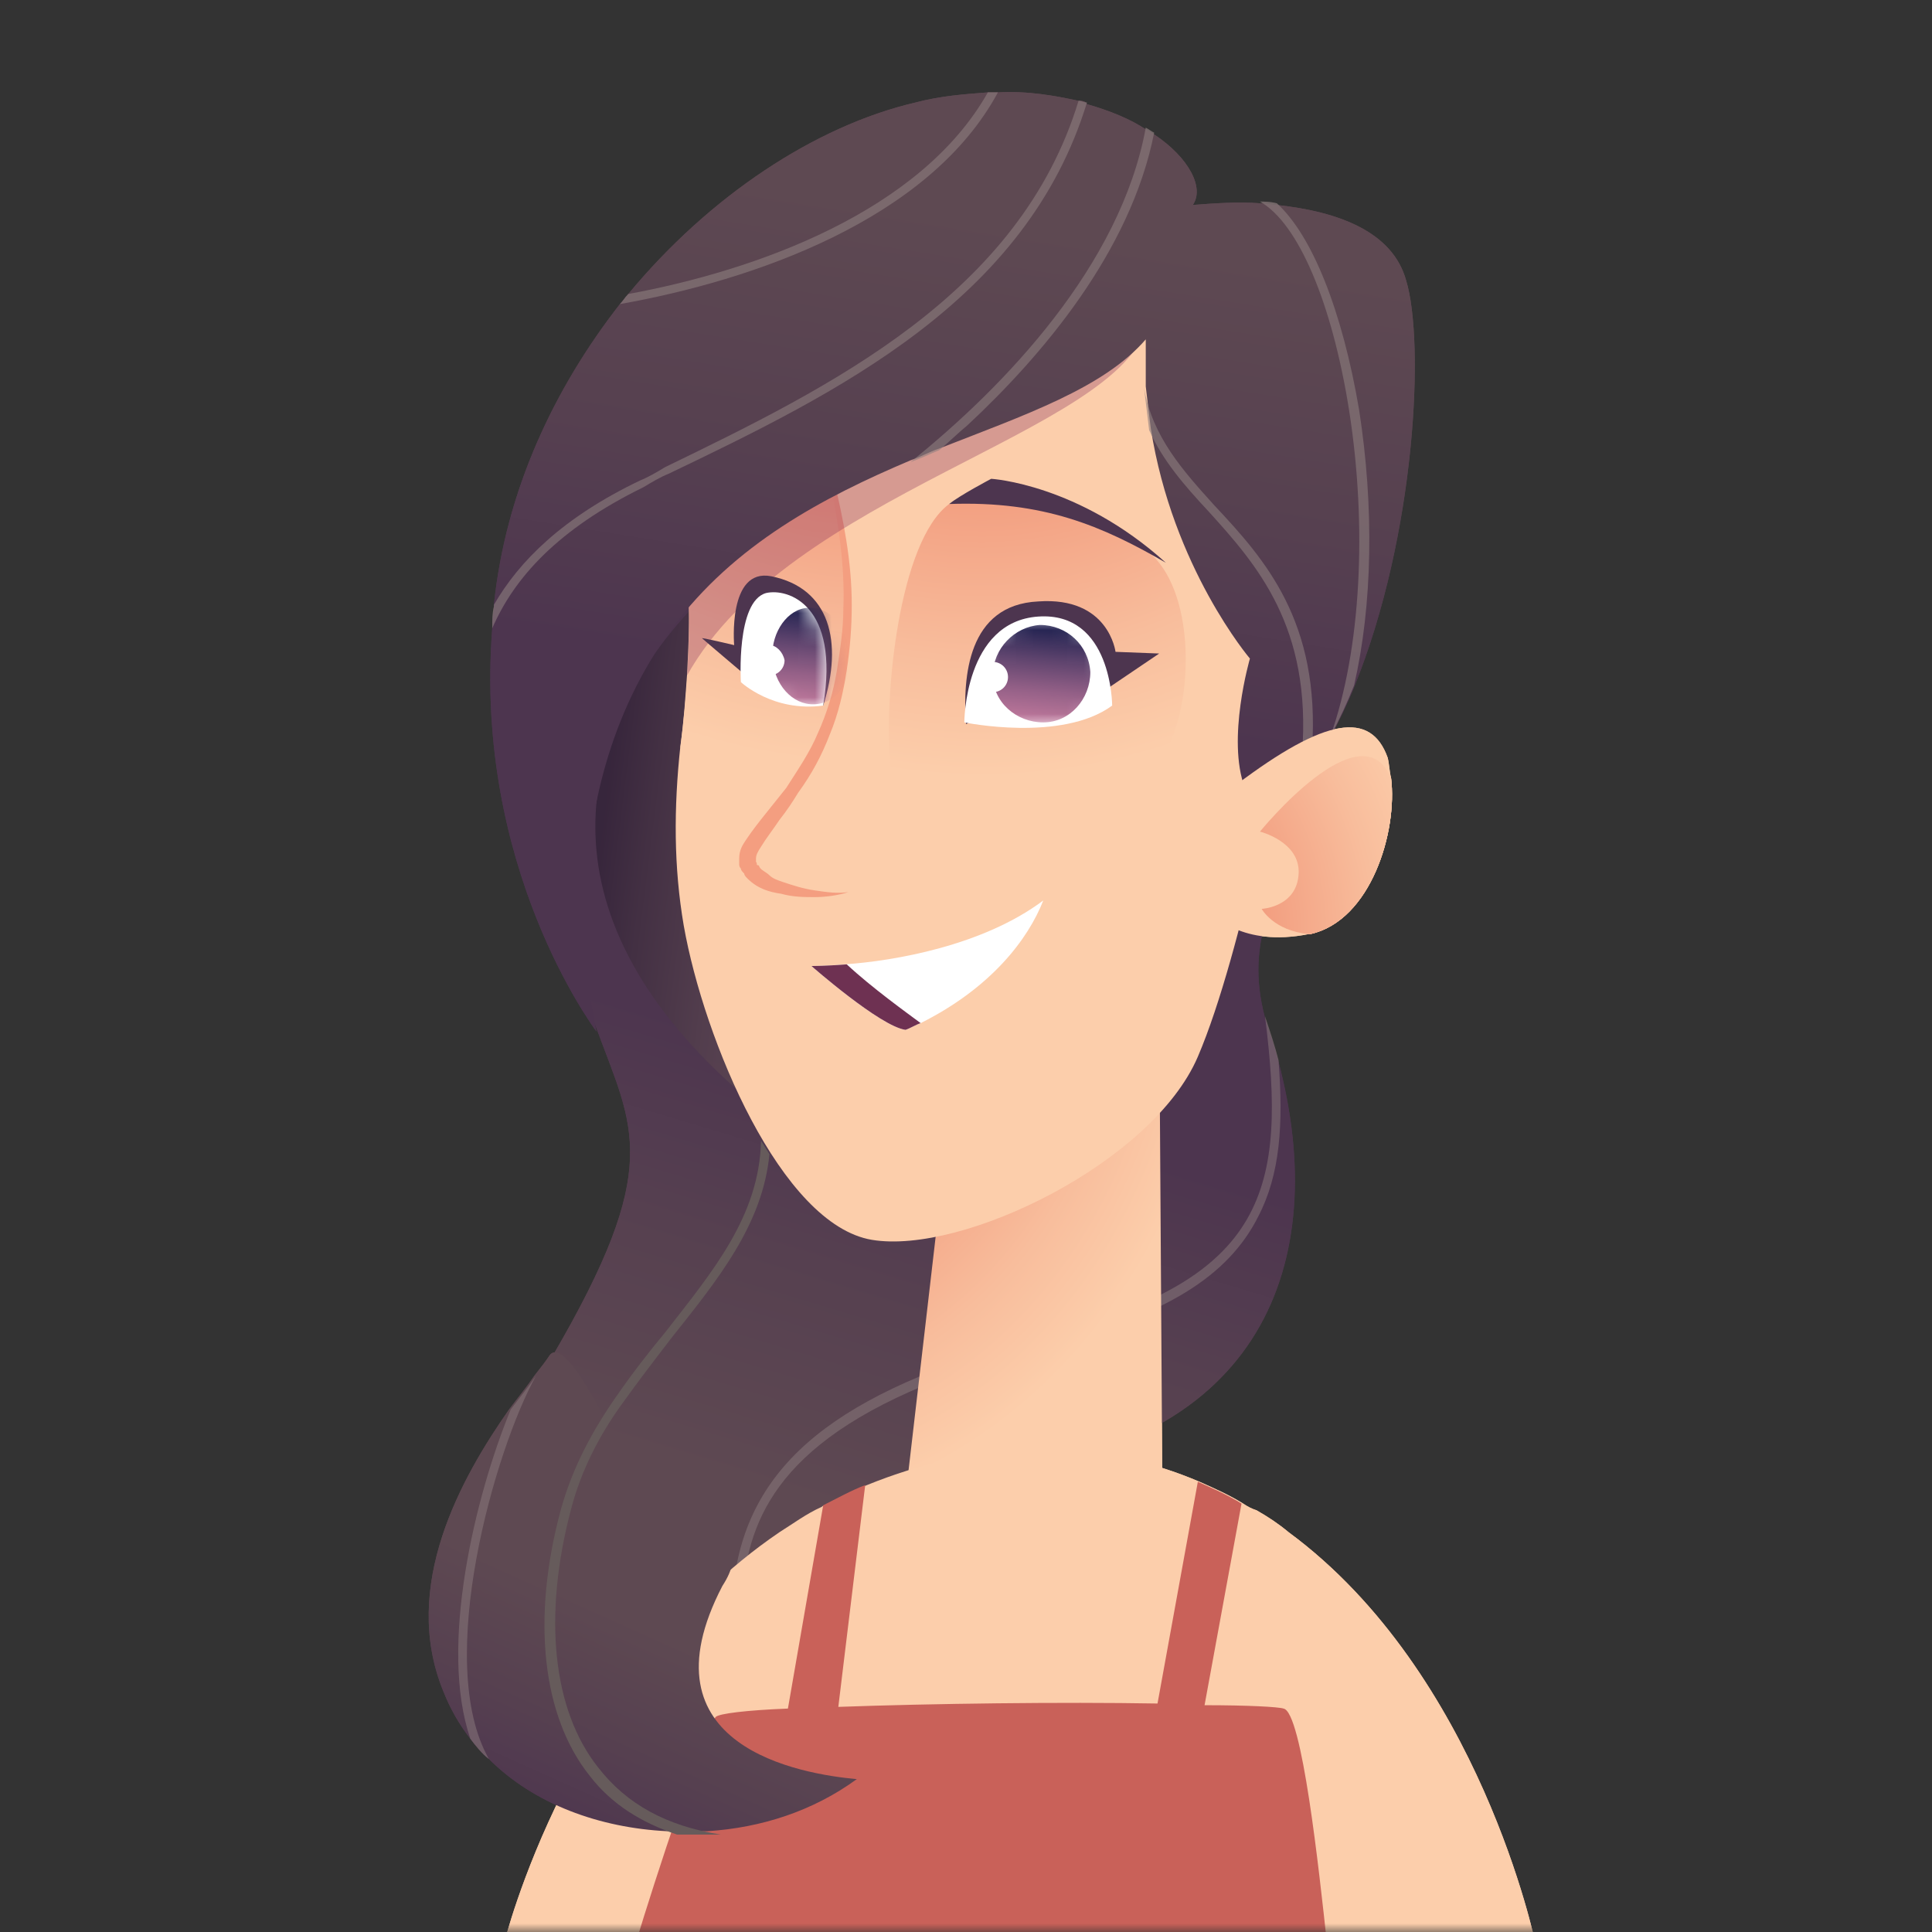 <svg width="115" height="115" viewBox="0 0 115 115" fill="none" xmlns="http://www.w3.org/2000/svg">
<rect x="0" y="0" width="115" height="115" fill="#333333" stroke="none"/>
<g clip-path="url(#clip0_1125_43172)">
<mask id="mask0_1125_43172" style="mask-type:luminance" maskUnits="userSpaceOnUse" x="0" y="0" width="115" height="115">
<path d="M115 0H0V115H115V0Z" fill="white"/>
</mask>
<g mask="url(#mask0_1125_43172)">
<path d="M42 98.4C42 98.4 41.5 96 43.8 93.4C44 93.2 44.2 93 44.5 92.7C46.8 90.6 51.1 88.4 59.3 87.6C74.9 86 79.3 75.3 76.1 63.2C75.9 62.4 75.6 61.5 75.3 60.6C74 55.7 76.4 53.8 75.4 52L42.4 33C42.4 33 34.6 32.5 33.7 38.2C32.8 43.9 33.3 55.3 35.5 61.2C37.7 67.2 39.5 69.4 32.9 80.7C26.2 91.9 42 98.4 42 98.4Z" fill="url(#paint0_linear_1125_43172)"/>
<path opacity="0.7" d="M41.1 36.3C34.4 43.5 31.8 54.1 43.8 64.8C54.1 73.9 41.1 36.3 41.1 36.3Z" fill="url(#paint1_linear_1125_43172)"/>
<g opacity="0.5">
<path d="M43.8 93.4C44 93.2 44.2 93 44.5 92.7C45.5 88.2 49 83.5 62.6 80C69.3 78.3 73.1 76 74.9 72.4C76.2 69.9 76.4 66.9 76.1 63.1C75.9 62.3 75.6 61.4 75.3 60.5C76.6 70.8 75.4 76.1 62.5 79.4C50.6 82.5 45 86.6 43.8 93.4Z" fill="#5A5051"/>
</g>
<path d="M69 59.7L69.2 90.6L53.7 90.8L56.6 65.8L69 59.7Z" fill="url(#paint2_radial_1125_43172)"/>
<path d="M76.4 43.3C76.4 43.3 74 56.6 71.3 62.9C68.6 69.2 57.3 74.7 51.9 73.8C46.5 72.9 41.9 61.9 40.7 55.1C40.1 51.6 40.1 48.1 40.5 44.4C40.7 43 40.8 41.5 40.9 40.1C41 38.1 41.1 36.1 40.9 33.9C40.8 32.7 41.3 31.4 42.1 30C42.5 29.3 43.1 28.7 43.6 28C49.5 21.5 63.3 15.4 68.3 17.2C74.9 19.8 78.2 35.4 76.4 43.3Z" fill="#FCCEAB"/>
<path d="M56.5 30C53.5 32.2 52.6 41.5 53 45.5C53.4 49.5 68 47.6 69.5 44.5C71.1 41.4 71.1 35 68.3 32.8C65.6 30.5 60.1 29 56.5 30Z" fill="url(#paint3_radial_1125_43172)"/>
<path d="M40.5 44.5C43.3 46 47.3 47.4 48.5 45.6C48.5 45.6 49.9 42.3 50.3 39.2C50.7 36.1 50.4 30.8 49.7 29.3C49.2 28.3 46.2 27.6 43.7 28.1C41.9 30.1 40.8 32.1 40.9 33.9C41.2 37.8 40.9 41.2 40.5 44.5Z" fill="url(#paint4_radial_1125_43172)"/>
<path d="M69.4 33.5C65.6 31.3 62.1 29.8 56.5 30C57.1 29.5 59 28.5 59 28.5C59 28.5 64.2 28.8 69.4 33.5Z" fill="#4D354F"/>
<path d="M48.3 57.5C48.3 57.5 52.4 61.1 53.9 61.3C54.2 61.2 54.5 61 54.8 60.9C59 58.8 61.2 55.9 62.1 53.6C58.5 56.3 53.2 57.2 50.3 57.4C49.2 57.5 48.3 57.5 48.3 57.5Z" fill="white"/>
<path d="M48.3 57.5C48.3 57.5 52.4 61.1 53.9 61.3C54.2 61.2 54.5 61 54.8 60.9C54 60.3 51.9 58.8 50.4 57.4C49.2 57.5 48.3 57.5 48.3 57.5Z" fill="#6E3152"/>
<path d="M49.4 28.6C49.9 31.1 50.3 33.7 50.2 36.2C50.2 37.5 50 38.7 49.8 40C49.6 41.2 49.2 42.5 48.7 43.6C48.2 44.8 47.5 45.8 46.8 46.9C46.4 47.4 46 47.9 45.6 48.4C45.2 48.9 44.8 49.4 44.4 50C44.2 50.3 44 50.6 44 51.1C44 51.2 44 51.3 44 51.4C44 51.5 44 51.6 44.1 51.7C44.1 51.8 44.2 51.9 44.3 52C44.3 52.1 44.4 52.2 44.5 52.3C45.1 52.9 45.8 53.1 46.5 53.2C47.2 53.4 47.9 53.4 48.5 53.4C49.1 53.4 49.9 53.3 50.5 53.1C49.8 53.2 49.2 53.1 48.5 53C47.8 52.9 47.2 52.7 46.6 52.5C46.3 52.4 46 52.3 45.8 52.1C45.6 51.9 45.3 51.8 45.2 51.6C45.2 51.6 45.2 51.5 45.1 51.5C45 51.5 45.1 51.4 45 51.3V51.2V51.1C45 50.9 45.1 50.7 45.3 50.4C45.6 49.9 46 49.4 46.4 48.8C46.8 48.3 47.2 47.7 47.5 47.2C48.3 46.1 48.9 45 49.4 43.7C49.9 42.5 50.2 41.2 50.4 39.9C50.6 38.6 50.7 37.3 50.7 36C50.7 33.4 50.2 30.9 49.6 28.4L49.4 28.6Z" fill="#F49E80"/>
<path opacity="0.3" d="M68.3 19.3C66.6 25.8 47 29.3 40.9 40.2C41 38.2 41.1 36.2 40.9 34C40.8 32.8 41.3 31.5 42.1 30.1C50.6 24.2 69.6 13.9 68.3 19.3Z" fill="#7B2155"/>
<path d="M35.5 61.4C35.4 60.9 32.4 47.7 40 37.4C43.7 32.4 49 29.6 54.2 27.4C57.6 26 57.6 26 54.2 27.4C54.8 27.2 55.3 26.9 55.9 26.7C61 24.7 65.7 23.1 68.2 20.2C68.2 21.2 68.2 22.1 68.2 23C68.3 23.9 68.4 24.7 68.5 25.5C69.8 33.8 74.4 39.2 74.4 39.2C74.4 39.2 73 44 74.1 46.9C74.1 46.9 75.7 46.1 77.6 45C77.8 44.9 78 44.8 78.2 44.7C78.5 44.5 78.7 44.4 79 44.2C79.1 44.1 79.1 44 79.2 43.9C79.7 42.9 80.2 41.9 80.6 40.9C84.3 31.8 84.8 20.3 83.7 16.7C82.9 13.8 79.7 12.6 76 12.2C75.7 12.2 75.4 12.1 75 12.1C73.7 12 72.3 12.1 71 12.2C71.7 11.2 70.8 9.4 68.7 8C68.5 7.9 68.4 7.8 68.2 7.7C67.3 7.1 66.1 6.6 64.7 6.2C64.6 6 64.4 6 64.2 6C62.8 5.7 61.2 5.4 59.4 5.5C59.2 5.5 59 5.5 58.8 5.5C57.5 5.6 56 5.7 54.5 6.1C48.5 7.5 42.2 11.7 37.4 17.5C37.2 17.7 37.1 17.9 36.9 18.1C33 23.1 30.1 29.2 29.4 36V36.1C29.4 36.5 29.3 36.9 29.3 37.4C28.2 51.6 35.3 61.1 35.5 61.4Z" fill="url(#paint5_linear_1125_43172)"/>
<g opacity="0.6">
<path d="M78.1 44.6C77.9 44.7 77.7 44.8 77.5 44.9C78.1 37.3 74.8 33.6 71.9 30.4C70.5 28.9 69.2 27.4 68.4 25.6C68.3 24.8 68.2 23.9 68.1 23.1C68.6 26 70.4 28 72.3 30.1C75.3 33.3 78.6 37 78.1 44.6Z" fill="#5A5051"/>
<path d="M80.3 24.4C79.3 18.1 77.3 13.3 75 12C75.3 12 75.6 12 76 12.1C78.1 14 79.9 18.5 80.9 24.4C81.8 30.2 81.7 36 80.6 40.8C80.2 41.8 79.7 42.9 79.2 43.8C81 38.7 81.4 31.4 80.3 24.4Z" fill="#5A5051"/>
<path d="M68.2 7.6C68.4 7.7 68.5 7.8 68.7 7.9C67.3 15 62 21.2 57.6 25.3C57 25.8 56.5 26.3 55.9 26.8C55.4 27 54.8 27.3 54.2 27.5C59.8 23 66.7 15.8 68.2 7.6Z" fill="#5A5051"/>
<path d="M29.4 36.1V36C30.9 33.4 33.5 30.8 38.1 28.6C38.6 28.4 39.1 28.1 39.6 27.8C49.5 23 60.7 17.5 64.2 6C64.4 6 64.5 6.1 64.7 6.1C61.1 17.9 49.8 23.4 39.8 28.2C39.3 28.4 38.8 28.7 38.3 29C33.2 31.5 30.6 34.4 29.3 37.4C29.3 36.9 29.3 36.5 29.4 36.1Z" fill="#5A5051"/>
<path d="M36.9 18.1C37.1 17.9 37.2 17.7 37.4 17.5C45 16.1 54.8 12.6 58.8 5.5C59 5.5 59.2 5.5 59.4 5.5C55.3 13.1 44.8 16.7 36.9 18.1Z" fill="#5A5051"/>
</g>
<path d="M91.4 115.7C91.3 115.7 86.9 115.7 80.4 115.7H79C66.9 115.7 48.8 115.7 37.8 115.7H37.6C32 115.7 30 115.7 30 115.7C30 115.7 33.9 99.7 46.4 91.2C47.2 90.7 48 90.1 48.9 89.7C48.9 89.7 49 89.6 49.1 89.6C49.9 89.2 50.8 88.7 51.6 88.4C54.8 87.1 58.2 86.3 62 86.3C65.5 86.3 68.6 87 71.4 88.2C72.3 88.6 73.2 89 74 89.5C74.3 89.7 74.5 89.8 74.8 89.9C75.5 90.3 76.1 90.7 76.7 91.2C88.1 99.6 91.4 115.7 91.4 115.7Z" fill="#FCCEAB"/>
<path d="M79 115.8C66.9 115.8 48.8 115.8 37.8 115.8C39 111.8 41.9 103 42.6 102.2C42.8 102 44.4 101.8 46.9 101.7L49 89.6C49.8 89.2 50.7 88.7 51.5 88.4L49.9 101.6C55.5 101.4 63.2 101.3 68.9 101.4L71.3 88.2C72.2 88.6 73.1 89 73.9 89.5L71.7 101.5C74.3 101.5 76.1 101.6 76.4 101.7C77.5 101.9 78.5 111.2 79 115.8Z" fill="#C96159"/>
<path d="M26.4 100.7C26.8 101.7 27.3 102.6 28 103.5C28.3 103.9 28.7 104.4 29.1 104.7C31.8 107.4 35.7 108.8 39.7 109C40.5 109 41.3 109 42.1 109C45.3 108.8 48.4 107.8 51 105.9C47.7 105.6 38 104 43 94.4C45.6 90.4 39.2 90.9 36.6 85.6C36.5 85.4 36.4 85.2 36.3 85.1C34.8 82 33.3 79.8 32.7 80.7C32.5 81 32.2 81.4 31.8 81.9C31.4 82.5 30.9 83.1 30.3 83.9C27.5 87.9 23.8 94.4 26.4 100.7Z" fill="url(#paint6_linear_1125_43172)"/>
<g opacity="0.5">
<path d="M43 109.1C42.1 109.2 41.2 109.2 40.4 109.1C38.2 108.4 36.5 107.3 35.2 105.6C32.4 102 31.7 96.2 33.5 89.7C34.2 87.2 35.4 85 36.8 83C37.7 81.7 38.7 80.5 39.7 79.2C42.9 75.2 46 71.4 45.3 66C45.5 66.3 45.7 66.7 46 67C46.2 72.1 43.2 75.7 40.1 79.5C39.1 80.8 38 82.1 37.1 83.5C35.8 85.4 34.7 87.4 34.1 89.7C32.4 96.1 33 101.7 35.7 105.1C37.3 107.4 39.8 108.7 43 109.1Z" fill="#5A5051"/>
</g>
<g opacity="0.5">
<path d="M28 103.5C28.3 103.9 28.7 104.4 29.1 104.7C25.8 98.9 29.5 86.2 31.9 81.9C31.5 82.5 31 83.1 30.4 83.9C28.3 89 26.1 98 28 103.5Z" fill="#5A5051"/>
</g>
<path d="M49 42C50.2 38.2 49.4 35 45.9 34.3C43.3 33.8 43.7 38.4 43.7 38.4C43.7 38.4 41.6 37.9 41.8 38C41.9 38.1 44.5 40.3 44.5 40.3L49 42Z" fill="#4D354F"/>
<path d="M49 42C50 36 46.9 35 45.6 35.3C43.8 35.8 44.1 40.6 44.1 40.6C44.1 40.6 46 42.4 49 42Z" fill="white"/>
<mask id="mask1_1125_43172" style="mask-type:luminance" maskUnits="userSpaceOnUse" x="44" y="35" width="6" height="8">
<path d="M49 42C50 36 46.9 35 45.6 35.3C43.8 35.8 44.1 40.6 44.1 40.6C44.1 40.6 46 42.4 49 42Z" fill="white"/>
</mask>
<g mask="url(#mask1_1125_43172)">
<path d="M46 39.4C46.2 41 47.4 42.1 48.7 41.9C50 41.7 50.8 40.3 50.6 38.7C50.4 37.1 49.2 36 47.9 36.2C46.7 36.4 45.8 37.9 46 39.4Z" fill="url(#paint7_linear_1125_43172)"/>
</g>
<path d="M46.7 39.3C46.7 39.8 46.3 40.2 45.8 40.2C45.3 40.2 44.9 39.8 44.9 39.3C44.9 38.8 45.3 38.4 45.8 38.4C46.2 38.4 46.6 38.8 46.7 39.3Z" fill="white"/>
<path d="M65.6 41.2L69 38.9L66.4 38.8C66.4 38.8 66 35.5 61.8 35.8C57.6 36 57.3 40.3 57.5 43.1C59.6 42.1 65.6 41.2 65.6 41.2Z" fill="#4D354F"/>
<path d="M66.2 42C63.2 44.2 57.4 43 57.4 43C57.4 43 57.4 37 61.8 36.7C66.2 36.4 66.2 42 66.2 42Z" fill="white"/>
<mask id="mask2_1125_43172" style="mask-type:luminance" maskUnits="userSpaceOnUse" x="57" y="36" width="10" height="8">
<path d="M66.2 42C63.2 44.2 57.4 43 57.4 43C57.4 43 57.4 37 61.8 36.7C66.2 36.4 66.2 42 66.2 42Z" fill="white"/>
</mask>
<g mask="url(#mask2_1125_43172)">
<path d="M59.1 40.2C59.1 41.8 60.5 43 62.1 43C63.7 43 64.9 41.6 64.9 40C64.8 38.4 63.5 37.2 61.9 37.2C60.4 37.3 59.1 38.6 59.1 40.2Z" fill="url(#paint8_linear_1125_43172)"/>
</g>
<path d="M60 40.3C60 40.8 59.6 41.2 59.1 41.2C58.6 41.2 58.2 40.8 58.2 40.3C58.2 39.8 58.6 39.4 59.1 39.4C59.6 39.4 60 39.8 60 40.3Z" fill="white"/>
<path d="M72.2 54.4C72.2 54.4 73.9 56.4 77.9 55.6H78C81.6 54.8 83.2 49.5 82.8 46.3C82.7 45.9 82.7 45.5 82.6 45.1C81.6 42.3 78.9 42.7 73.6 46.7L72.2 54.4Z" fill="#FCCEAB"/>
<path d="M75.1 54.1C75.1 54.1 75.8 55.4 77.9 55.6H78C81.6 54.8 83.2 49.5 82.8 46.3C81 42.1 75 49.5 75 49.5C75 49.5 77.4 50.1 77.3 52C77.2 54 75.1 54.1 75.1 54.1Z" fill="url(#paint9_radial_1125_43172)"/>
<path d="M42 98.4C42 98.4 41.5 96 43.8 93.4C44 93.2 44.2 93 44.5 92.7C46.8 90.6 51.1 88.4 59.3 87.6C74.9 86 79.3 75.3 76.1 63.2C75.9 62.4 75.6 61.5 75.3 60.6C74 55.7 76.4 53.8 75.4 52L42.4 33C42.4 33 34.6 32.5 33.7 38.2C32.8 43.9 33.3 55.3 35.5 61.2C37.7 67.2 39.5 69.4 32.9 80.7C26.2 91.9 42 98.4 42 98.4Z" fill="url(#paint10_linear_1125_43172)"/>
<path opacity="0.7" d="M41.1 36.3C34.4 43.5 31.8 54.1 43.8 64.8C54.1 73.9 41.1 36.3 41.1 36.3Z" fill="url(#paint11_linear_1125_43172)"/>
<g opacity="0.5">
<path d="M43.8 93.4C44 93.2 44.2 93 44.5 92.7C45.5 88.2 49 83.5 62.6 80C69.3 78.3 73.1 76 74.9 72.4C76.2 69.9 76.4 66.9 76.1 63.1C75.9 62.3 75.6 61.4 75.3 60.5C76.6 70.8 75.4 76.1 62.5 79.4C50.6 82.5 45 86.6 43.8 93.4Z" fill="#8E7E7F"/>
</g>
<path d="M69 59.7L69.2 90.6L53.7 90.8L56.6 65.8L69 59.7Z" fill="url(#paint12_radial_1125_43172)"/>
<path d="M76.4 43.3C76.4 43.3 74 56.6 71.3 62.9C68.6 69.2 57.3 74.7 51.9 73.8C46.5 72.9 41.9 61.9 40.7 55.1C40.1 51.6 40.1 48.1 40.5 44.4C40.7 43 40.8 41.5 40.9 40.1C41 38.1 41.1 36.1 40.9 33.9C40.8 32.7 41.3 31.4 42.1 30C42.5 29.3 43.1 28.7 43.6 28C49.5 21.5 63.3 15.4 68.3 17.2C74.9 19.8 78.2 35.4 76.4 43.3Z" fill="#FCCEAB"/>
<path d="M56.5 30C53.5 32.2 52.6 41.5 53 45.5C53.4 49.5 68 47.6 69.5 44.5C71.1 41.4 71.1 35 68.3 32.8C65.6 30.5 60.1 29 56.5 30Z" fill="url(#paint13_radial_1125_43172)"/>
<path d="M40.5 44.5C43.3 46 47.3 47.4 48.5 45.6C48.5 45.6 49.9 42.3 50.3 39.2C50.7 36.1 50.4 30.8 49.7 29.3C49.2 28.3 46.2 27.6 43.7 28.1C41.9 30.1 40.8 32.1 40.9 33.9C41.2 37.8 40.9 41.2 40.5 44.5Z" fill="url(#paint14_radial_1125_43172)"/>
<path d="M69.4 33.5C65.6 31.3 62.1 29.8 56.5 30C57.1 29.5 59 28.5 59 28.5C59 28.5 64.2 28.8 69.4 33.5Z" fill="#4D354F"/>
<path d="M48.3 57.5C48.3 57.5 52.4 61.1 53.9 61.3C54.2 61.2 54.5 61 54.8 60.9C59 58.8 61.2 55.9 62.1 53.6C58.5 56.3 53.2 57.2 50.3 57.4C49.2 57.5 48.3 57.5 48.3 57.5Z" fill="white"/>
<path d="M48.3 57.5C48.3 57.5 52.4 61.1 53.9 61.3C54.2 61.2 54.5 61 54.8 60.9C54 60.3 51.9 58.8 50.4 57.4C49.2 57.5 48.3 57.5 48.3 57.5Z" fill="#6E3152"/>
<path d="M49.4 28.6C49.9 31.1 50.3 33.7 50.2 36.2C50.2 37.5 50 38.7 49.8 40C49.6 41.2 49.2 42.5 48.7 43.6C48.2 44.8 47.5 45.8 46.8 46.9C46.4 47.4 46 47.9 45.6 48.4C45.2 48.9 44.8 49.4 44.4 50C44.2 50.3 44 50.6 44 51.1C44 51.2 44 51.3 44 51.4C44 51.5 44 51.6 44.1 51.7C44.1 51.8 44.2 51.9 44.3 52C44.3 52.1 44.4 52.2 44.5 52.3C45.1 52.9 45.8 53.1 46.5 53.2C47.2 53.4 47.9 53.4 48.5 53.4C49.1 53.4 49.9 53.3 50.5 53.1C49.8 53.2 49.2 53.1 48.5 53C47.8 52.9 47.2 52.7 46.6 52.5C46.3 52.4 46 52.3 45.8 52.1C45.6 51.9 45.3 51.8 45.2 51.6C45.2 51.6 45.2 51.5 45.1 51.5C45 51.5 45.1 51.4 45 51.3V51.2V51.1C45 50.9 45.1 50.7 45.3 50.4C45.6 49.9 46 49.4 46.4 48.8C46.8 48.3 47.2 47.7 47.5 47.2C48.3 46.1 48.9 45 49.4 43.7C49.9 42.5 50.2 41.2 50.4 39.9C50.6 38.6 50.7 37.3 50.7 36C50.7 33.4 50.2 30.9 49.6 28.4L49.4 28.6Z" fill="#F49E80"/>
<path opacity="0.3" d="M68.3 19.3C66.6 25.8 47 29.3 40.9 40.2C41 38.2 41.1 36.2 40.9 34C40.8 32.8 41.3 31.5 42.1 30.1C50.6 24.2 69.6 13.9 68.3 19.3Z" fill="#7B2155"/>
<path d="M35.5 61.4C35.4 60.9 32.4 47.7 40 37.4C43.7 32.4 49 29.6 54.2 27.4C57.6 26 57.6 26 54.2 27.4C54.8 27.2 55.3 26.9 55.9 26.7C61 24.7 65.7 23.1 68.2 20.2C68.2 21.2 68.2 22.1 68.2 23C68.3 23.9 68.4 24.7 68.5 25.5C69.8 33.8 74.4 39.2 74.4 39.2C74.4 39.2 73 44 74.1 46.9C74.1 46.9 75.7 46.1 77.6 45C77.8 44.9 78 44.8 78.2 44.7C78.5 44.5 78.7 44.4 79 44.2C79.1 44.1 79.1 44 79.2 43.9C79.7 42.9 80.2 41.9 80.6 40.9C84.3 31.8 84.8 20.3 83.7 16.7C82.9 13.8 79.7 12.6 76 12.2C75.7 12.2 75.4 12.1 75 12.1C73.7 12 72.3 12.1 71 12.2C71.7 11.2 70.8 9.4 68.7 8C68.5 7.9 68.4 7.8 68.2 7.7C67.3 7.1 66.1 6.6 64.7 6.2C64.6 6 64.4 6 64.2 6C62.8 5.7 61.2 5.4 59.4 5.5C59.2 5.5 59 5.5 58.8 5.5C57.5 5.6 56 5.7 54.5 6.1C48.5 7.5 42.2 11.7 37.4 17.5C37.2 17.7 37.1 17.9 36.9 18.1C33 23.1 30.1 29.2 29.4 36V36.1C29.4 36.5 29.3 36.9 29.3 37.4C28.2 51.6 35.3 61.1 35.5 61.4Z" fill="url(#paint15_linear_1125_43172)"/>
<g opacity="0.6">
<path d="M78.1 44.6C77.9 44.7 77.7 44.8 77.5 44.9C78.1 37.3 74.8 33.6 71.9 30.4C70.5 28.9 69.2 27.4 68.4 25.6C68.3 24.8 68.2 23.9 68.1 23.1C68.6 26 70.4 28 72.3 30.1C75.3 33.3 78.6 37 78.1 44.6Z" fill="#8E7E7F"/>
<path d="M80.3 24.4C79.3 18.1 77.3 13.3 75 12C75.3 12 75.6 12 76 12.1C78.1 14 79.9 18.5 80.9 24.4C81.8 30.2 81.7 36 80.6 40.8C80.2 41.8 79.7 42.9 79.2 43.8C81 38.7 81.4 31.4 80.3 24.4Z" fill="#8E7E7F"/>
<path d="M68.2 7.6C68.4 7.7 68.5 7.8 68.7 7.9C67.3 15 62 21.2 57.6 25.3C57 25.8 56.5 26.3 55.9 26.8C55.4 27 54.8 27.3 54.2 27.5C59.8 23 66.7 15.8 68.2 7.6Z" fill="#8E7E7F"/>
<path d="M29.4 36.1V36C30.9 33.4 33.5 30.8 38.1 28.6C38.6 28.4 39.1 28.1 39.6 27.8C49.5 23 60.7 17.5 64.2 6C64.4 6 64.5 6.1 64.7 6.1C61.1 17.9 49.8 23.4 39.8 28.2C39.3 28.4 38.8 28.7 38.3 29C33.2 31.5 30.6 34.4 29.3 37.4C29.3 36.9 29.3 36.5 29.4 36.1Z" fill="#8E7E7F"/>
<path d="M36.9 18.1C37.1 17.9 37.2 17.7 37.4 17.5C45 16.1 54.8 12.6 58.8 5.5C59 5.5 59.2 5.5 59.4 5.5C55.3 13.1 44.8 16.7 36.9 18.1Z" fill="#8E7E7F"/>
</g>
<path d="M91.4 115.7C91.3 115.7 86.9 115.7 80.4 115.7H79C66.9 115.7 48.8 115.7 37.8 115.7H37.6C32 115.7 30 115.7 30 115.7C30 115.7 33.9 99.7 46.4 91.2C47.2 90.7 48 90.1 48.9 89.7C48.9 89.7 49 89.6 49.1 89.6C49.9 89.2 50.8 88.7 51.6 88.4C54.8 87.1 58.2 86.3 62 86.3C65.5 86.3 68.6 87 71.4 88.2C72.3 88.6 73.2 89 74 89.5C74.3 89.7 74.5 89.8 74.8 89.9C75.5 90.3 76.1 90.7 76.7 91.2C88.1 99.6 91.4 115.7 91.4 115.7Z" fill="#FCCEAB"/>
<path d="M79 115.8C66.9 115.8 48.8 115.8 37.8 115.8C39 111.8 41.9 103 42.6 102.2C42.8 102 44.4 101.8 46.9 101.7L49 89.6C49.8 89.2 50.7 88.7 51.5 88.4L49.9 101.6C55.5 101.4 63.2 101.3 68.9 101.4L71.3 88.2C72.2 88.6 73.1 89 73.9 89.5L71.7 101.5C74.3 101.5 76.1 101.6 76.4 101.7C77.5 101.9 78.5 111.2 79 115.8Z" fill="#C96159"/>
<path d="M26.4 100.7C26.8 101.7 27.3 102.6 28 103.5C28.3 103.9 28.7 104.4 29.1 104.7C31.8 107.4 35.7 108.8 39.7 109C40.5 109 41.3 109 42.1 109C45.3 108.8 48.4 107.8 51 105.9C47.7 105.6 38 104 43 94.4C45.6 90.4 39.2 90.9 36.6 85.6C36.5 85.4 36.4 85.2 36.3 85.1C34.8 82 33.3 79.8 32.7 80.7C32.5 81 32.2 81.4 31.8 81.9C31.4 82.5 30.9 83.1 30.3 83.9C27.5 87.9 23.8 94.4 26.4 100.7Z" fill="url(#paint16_linear_1125_43172)"/>
<g opacity="0.5">
<path d="M28 103.5C28.3 103.9 28.7 104.4 29.1 104.7C25.8 98.9 29.5 86.2 31.9 81.9C31.5 82.5 31 83.1 30.4 83.9C28.3 89 26.1 98 28 103.5Z" fill="#8E7E7F"/>
</g>
<path d="M49 42C50.2 38.2 49.4 35 45.9 34.3C43.3 33.8 43.7 38.4 43.7 38.4C43.7 38.4 41.6 37.9 41.8 38C41.9 38.1 44.5 40.3 44.5 40.3L49 42Z" fill="#4D354F"/>
<path d="M49 42C50 36 46.9 35 45.6 35.3C43.8 35.8 44.1 40.6 44.1 40.6C44.1 40.6 46 42.4 49 42Z" fill="white"/>
<mask id="mask3_1125_43172" style="mask-type:luminance" maskUnits="userSpaceOnUse" x="44" y="35" width="6" height="8">
<path d="M49 42C50 36 46.9 35 45.6 35.3C43.8 35.8 44.1 40.6 44.1 40.6C44.1 40.6 46 42.4 49 42Z" fill="white"/>
</mask>
<g mask="url(#mask3_1125_43172)">
<path d="M46 39.4C46.2 41 47.4 42.1 48.7 41.9C50 41.7 50.8 40.3 50.6 38.7C50.4 37.1 49.2 36 47.9 36.2C46.7 36.4 45.8 37.9 46 39.4Z" fill="url(#paint17_linear_1125_43172)"/>
</g>
<path d="M46.7 39.3C46.7 39.8 46.3 40.2 45.8 40.2C45.3 40.2 44.9 39.8 44.9 39.3C44.9 38.8 45.3 38.4 45.8 38.4C46.2 38.4 46.6 38.8 46.7 39.3Z" fill="white"/>
<path d="M65.6 41.2L69 38.9L66.4 38.8C66.4 38.8 66 35.5 61.8 35.8C57.6 36 57.3 40.3 57.5 43.1C59.6 42.1 65.6 41.2 65.6 41.2Z" fill="#4D354F"/>
<path d="M66.2 42C63.2 44.2 57.4 43 57.4 43C57.4 43 57.4 37 61.8 36.7C66.2 36.4 66.2 42 66.2 42Z" fill="white"/>
<mask id="mask4_1125_43172" style="mask-type:luminance" maskUnits="userSpaceOnUse" x="57" y="36" width="10" height="8">
<path d="M66.2 42C63.2 44.2 57.4 43 57.4 43C57.4 43 57.4 37 61.8 36.7C66.2 36.4 66.2 42 66.2 42Z" fill="white"/>
</mask>
<g mask="url(#mask4_1125_43172)">
<path d="M59.1 40.2C59.1 41.8 60.5 43 62.1 43C63.7 43 64.9 41.6 64.9 40C64.8 38.4 63.5 37.2 61.9 37.2C60.4 37.3 59.1 38.6 59.1 40.2Z" fill="url(#paint18_linear_1125_43172)"/>
</g>
<path d="M60 40.3C60 40.8 59.6 41.2 59.1 41.2C58.6 41.2 58.2 40.8 58.2 40.3C58.2 39.8 58.6 39.4 59.1 39.4C59.6 39.4 60 39.8 60 40.3Z" fill="white"/>
<path d="M72.2 54.4C72.2 54.4 73.9 56.4 77.9 55.6H78C81.6 54.8 83.2 49.5 82.8 46.3C82.7 45.9 82.7 45.5 82.6 45.1C81.6 42.3 78.9 42.7 73.6 46.7L72.2 54.4Z" fill="#FCCEAB"/>
<path d="M75.1 54.1C75.1 54.1 75.8 55.4 77.9 55.6H78C81.6 54.8 83.2 49.5 82.8 46.3C81 42.1 75 49.5 75 49.5C75 49.5 77.4 50.1 77.3 52C77.2 54 75.1 54.1 75.1 54.1Z" fill="url(#paint19_radial_1125_43172)"/>
<path d="M35.6 105.2C32.9 101.8 32.3 96.2 34 89.8C34.6 87.5 35.7 85.4 37 83.6C38 82.2 39 80.9 40 79.6C42.7 76.2 45.4 72.9 45.8 68.7L45.3 67.9C45.2 72.4 42.4 75.7 39.6 79.3C38.6 80.5 37.6 81.8 36.7 83.1C35.3 85.1 34.1 87.3 33.4 89.8C31.6 96.4 32.3 102.2 35.1 105.7C36.4 107.4 38.2 108.5 40.3 109.2C41.2 109.2 42 109.2 42.9 109.2C39.7 108.7 37.3 107.4 35.6 105.2Z" fill="#665B5B"/>
</g>
</g>
<defs>
<linearGradient id="paint0_linear_1125_43172" x1="52.732" y1="64.247" x2="45.402" y2="88.627" gradientUnits="userSpaceOnUse">
<stop stop-color="#4D354F"/>
<stop offset="0.46" stop-color="#564050"/>
<stop offset="1" stop-color="#5E4952"/>
</linearGradient>
<linearGradient id="paint1_linear_1125_43172" x1="35.711" y1="50.225" x2="45.911" y2="51.515" gradientUnits="userSpaceOnUse">
<stop stop-color="#2E1F33"/>
<stop offset="0.26" stop-color="#3E2D3D"/>
<stop offset="0.72" stop-color="#55414C"/>
<stop offset="1" stop-color="#5E4952"/>
</linearGradient>
<radialGradient id="paint2_radial_1125_43172" cx="0" cy="0" r="1" gradientUnits="userSpaceOnUse" gradientTransform="translate(43.202 55.932) rotate(-0.37) scale(29.946 34.422)">
<stop stop-color="#E76048"/>
<stop offset="0.41" stop-color="#F09275"/>
<stop offset="0.8" stop-color="#F8BD9C"/>
<stop offset="1" stop-color="#FCCEAB"/>
</radialGradient>
<radialGradient id="paint3_radial_1125_43172" cx="0" cy="0" r="1" gradientUnits="userSpaceOnUse" gradientTransform="translate(58.45 10.92) scale(35.33 35.33)">
<stop stop-color="#E76048"/>
<stop offset="0.41" stop-color="#F09275"/>
<stop offset="0.8" stop-color="#F8BD9C"/>
<stop offset="1" stop-color="#FCCEAB"/>
</radialGradient>
<radialGradient id="paint4_radial_1125_43172" cx="0" cy="0" r="1" gradientUnits="userSpaceOnUse" gradientTransform="translate(51.71 11.05) scale(34.42 34.42)">
<stop stop-color="#E76048"/>
<stop offset="0.41" stop-color="#F09275"/>
<stop offset="0.8" stop-color="#F8BD9C"/>
<stop offset="1" stop-color="#FCCEAB"/>
</radialGradient>
<linearGradient id="paint5_linear_1125_43172" x1="55.055" y1="41.369" x2="59.565" y2="13.179" gradientUnits="userSpaceOnUse">
<stop stop-color="#4D354F"/>
<stop offset="0.46" stop-color="#564050"/>
<stop offset="1" stop-color="#5E4952"/>
</linearGradient>
<linearGradient id="paint6_linear_1125_43172" x1="33.709" y1="109.625" x2="39.269" y2="97.265" gradientUnits="userSpaceOnUse">
<stop stop-color="#4D354F"/>
<stop offset="0.46" stop-color="#564050"/>
<stop offset="1" stop-color="#5E4952"/>
</linearGradient>
<linearGradient id="paint7_linear_1125_43172" x1="48.554" y1="36.559" x2="47.995" y2="42.329" gradientUnits="userSpaceOnUse">
<stop stop-color="#282654"/>
<stop offset="0.29" stop-color="#5D436D"/>
<stop offset="0.62" stop-color="#946087"/>
<stop offset="0.87" stop-color="#B67397"/>
<stop offset="1" stop-color="#C37A9E"/>
</linearGradient>
<linearGradient id="paint8_linear_1125_43172" x1="62.281" y1="37.553" x2="61.712" y2="43.312" gradientUnits="userSpaceOnUse">
<stop stop-color="#282654"/>
<stop offset="0.29" stop-color="#5D436D"/>
<stop offset="0.62" stop-color="#946087"/>
<stop offset="0.87" stop-color="#B67397"/>
<stop offset="1" stop-color="#C37A9E"/>
</linearGradient>
<radialGradient id="paint9_radial_1125_43172" cx="0" cy="0" r="1" gradientUnits="userSpaceOnUse" gradientTransform="translate(63.02 55.57) scale(23.5 23.5)">
<stop stop-color="#E76048"/>
<stop offset="0.41" stop-color="#F09275"/>
<stop offset="0.8" stop-color="#F8BD9C"/>
<stop offset="1" stop-color="#FCCEAB"/>
</radialGradient>
<linearGradient id="paint10_linear_1125_43172" x1="52.732" y1="64.247" x2="45.402" y2="88.627" gradientUnits="userSpaceOnUse">
<stop stop-color="#4D354F"/>
<stop offset="0.46" stop-color="#564050"/>
<stop offset="1" stop-color="#5E4952"/>
</linearGradient>
<linearGradient id="paint11_linear_1125_43172" x1="35.711" y1="50.225" x2="45.911" y2="51.515" gradientUnits="userSpaceOnUse">
<stop stop-color="#2E1F33"/>
<stop offset="0.26" stop-color="#3E2D3D"/>
<stop offset="0.72" stop-color="#55414C"/>
<stop offset="1" stop-color="#5E4952"/>
</linearGradient>
<radialGradient id="paint12_radial_1125_43172" cx="0" cy="0" r="1" gradientUnits="userSpaceOnUse" gradientTransform="translate(43.202 55.932) rotate(-0.37) scale(29.946 34.422)">
<stop stop-color="#E76048"/>
<stop offset="0.41" stop-color="#F09275"/>
<stop offset="0.8" stop-color="#F8BD9C"/>
<stop offset="1" stop-color="#FCCEAB"/>
</radialGradient>
<radialGradient id="paint13_radial_1125_43172" cx="0" cy="0" r="1" gradientUnits="userSpaceOnUse" gradientTransform="translate(58.45 10.92) scale(35.33 35.33)">
<stop stop-color="#E76048"/>
<stop offset="0.41" stop-color="#F09275"/>
<stop offset="0.8" stop-color="#F8BD9C"/>
<stop offset="1" stop-color="#FCCEAB"/>
</radialGradient>
<radialGradient id="paint14_radial_1125_43172" cx="0" cy="0" r="1" gradientUnits="userSpaceOnUse" gradientTransform="translate(51.71 11.05) scale(34.42 34.42)">
<stop stop-color="#E76048"/>
<stop offset="0.41" stop-color="#F09275"/>
<stop offset="0.8" stop-color="#F8BD9C"/>
<stop offset="1" stop-color="#FCCEAB"/>
</radialGradient>
<linearGradient id="paint15_linear_1125_43172" x1="55.055" y1="41.369" x2="59.565" y2="13.179" gradientUnits="userSpaceOnUse">
<stop stop-color="#4D354F"/>
<stop offset="0.46" stop-color="#564050"/>
<stop offset="1" stop-color="#5E4952"/>
</linearGradient>
<linearGradient id="paint16_linear_1125_43172" x1="33.709" y1="109.625" x2="39.269" y2="97.265" gradientUnits="userSpaceOnUse">
<stop stop-color="#4D354F"/>
<stop offset="0.46" stop-color="#564050"/>
<stop offset="1" stop-color="#5E4952"/>
</linearGradient>
<linearGradient id="paint17_linear_1125_43172" x1="48.554" y1="36.559" x2="47.995" y2="42.329" gradientUnits="userSpaceOnUse">
<stop stop-color="#282654"/>
<stop offset="0.29" stop-color="#5D436D"/>
<stop offset="0.62" stop-color="#946087"/>
<stop offset="0.87" stop-color="#B67397"/>
<stop offset="1" stop-color="#C37A9E"/>
</linearGradient>
<linearGradient id="paint18_linear_1125_43172" x1="62.281" y1="37.553" x2="61.712" y2="43.312" gradientUnits="userSpaceOnUse">
<stop stop-color="#282654"/>
<stop offset="0.29" stop-color="#5D436D"/>
<stop offset="0.62" stop-color="#946087"/>
<stop offset="0.87" stop-color="#B67397"/>
<stop offset="1" stop-color="#C37A9E"/>
</linearGradient>
<radialGradient id="paint19_radial_1125_43172" cx="0" cy="0" r="1" gradientUnits="userSpaceOnUse" gradientTransform="translate(63.02 55.57) scale(23.5 23.5)">
<stop stop-color="#E76048"/>
<stop offset="0.41" stop-color="#F09275"/>
<stop offset="0.8" stop-color="#F8BD9C"/>
<stop offset="1" stop-color="#FCCEAB"/>
</radialGradient>
<clipPath id="clip0_1125_43172">
<rect width="115" height="115" fill="white"/>
</clipPath>
</defs>
</svg>
